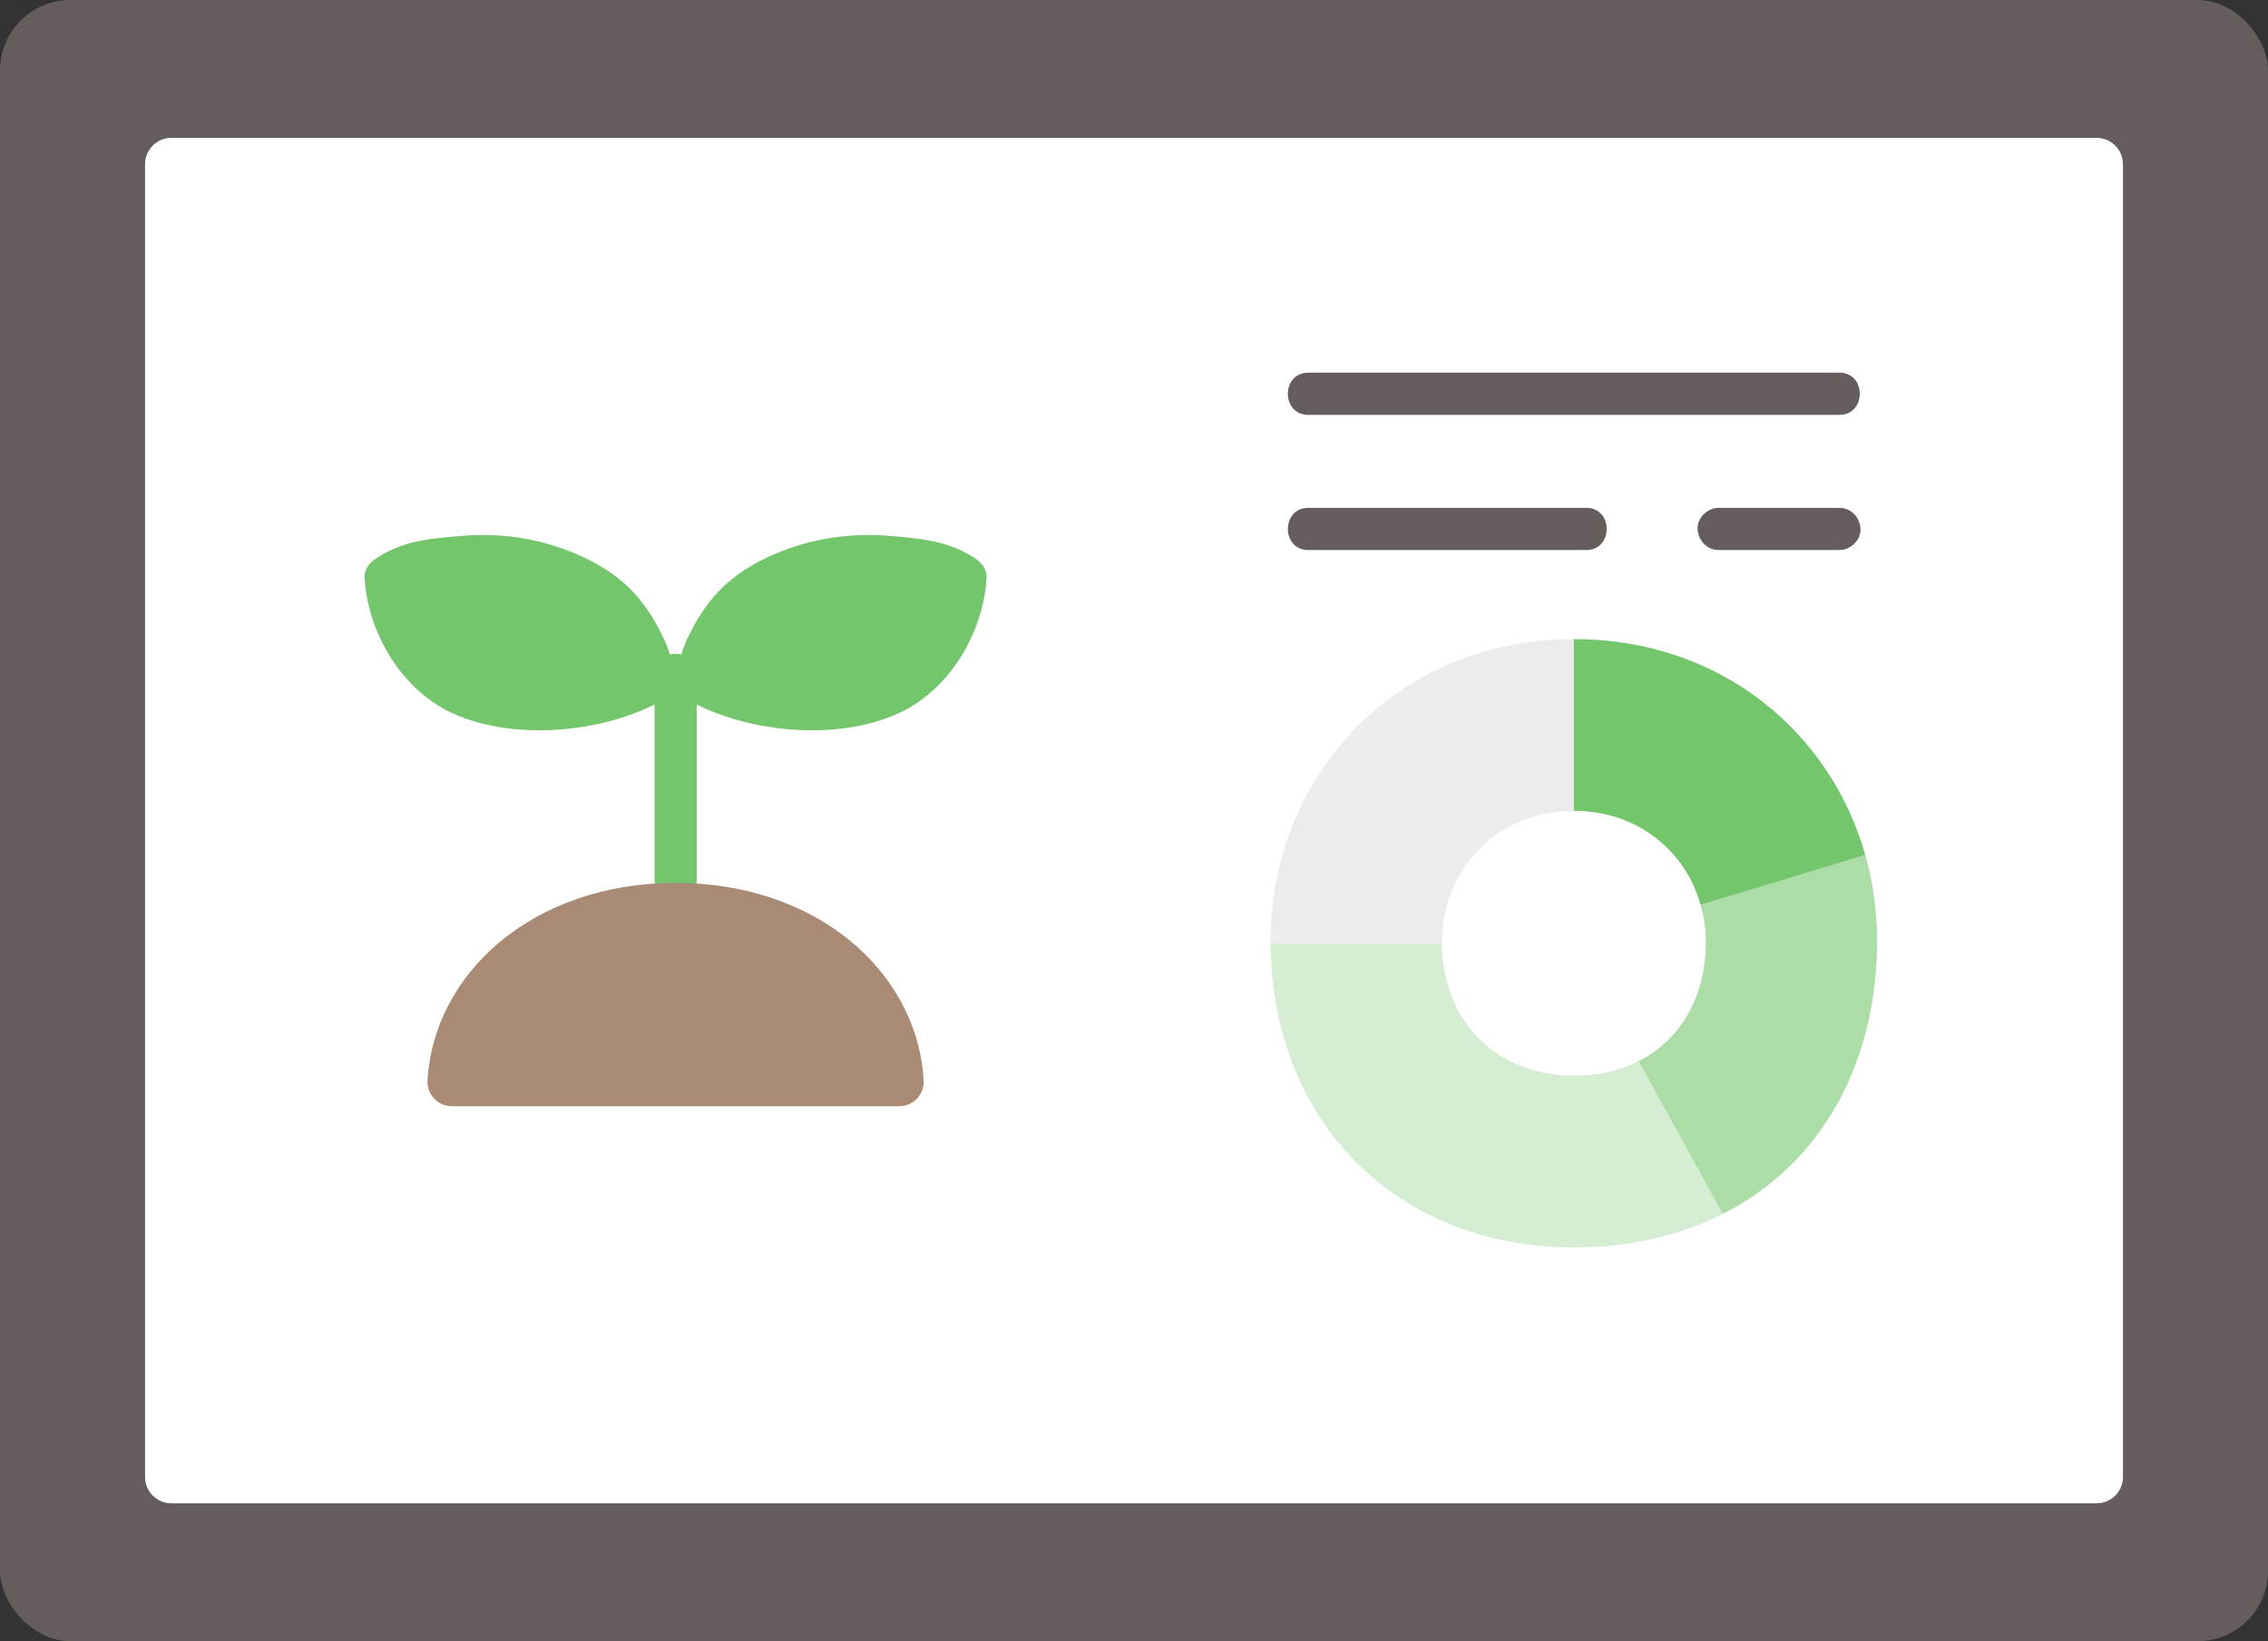 <?xml version="1.0" encoding="UTF-8"?><svg id="b" xmlns="http://www.w3.org/2000/svg" width="258" height="186.711" viewBox="0 0 258 186.711"><rect x="0" y="0" width="258" height="186.711" fill="#333333" stroke="none"/><defs><style>.d{fill:#acdda7;}.e{fill:#fff;}.f{fill:#74c66d;}.g{fill:#a98a75;}.h{fill:#d5eed3;}.i{fill:#ececec;}.j{fill:#645d5c;}</style></defs><g id="c"><rect class="j" y="0" width="258" height="186.711" rx="8" ry="8"/><path class="e" d="M241.5,18.684c0,51.634,0,104.838,0,149.348,0,1.657-1.335,2.991-2.992,2.991-46.085-.001-135.196-.001-219.013-.003-1.657,0-2.994-1.336-2.994-2.993,0-20.273,0-129.078,0-149.348,0-1.657,1.336-2.993,2.993-2.993,24.683,0,194.33,0,219.013,0,1.657,0,2.993,1.34,2.993,2.997Z"/><path class="i" d="M179.03,72.704v19.54c-8.88,0-15.01,6.88-15.01,14.92v.14h-19.48v-.31c0-9.25,3.52-17.81,9.6-24.07,6.07-6.26,14.7-10.22,24.89-10.22Z"/><path class="h" d="M195.8,137.804l.16.31c-4.85,2.46-10.55,3.8-16.93,3.8-19.99,0-34.34-14.1-34.49-34.61h19.48c.06,8.93,6.32,15.07,15.01,15.07,2.78,0,5.26-.58,7.37-1.65,4.01,7.3,7.9,14.35,9.4,17.08Z"/><path class="d" d="M212.19,97.274c.88,3.09,1.34,6.36,1.34,9.72,0,14.27-6.57,25.56-17.57,31.12l-.16-.31c-1.5-2.73-5.39-9.78-9.4-17.08,4.79-2.42,7.65-7.34,7.65-13.56,0-1.46-.2-2.88-.59-4.22l.37-.11c7.75-2.34,15.3-4.63,18.36-5.56Z"/><path class="f" d="M193.83,102.834l-.37.11c-.86-3.06-2.65-5.74-5.14-7.64-2.48-1.92-5.66-3.06-9.29-3.06v-19.54c16.66,0,29.19,10.53,33.16,24.57-3.06.93-10.61,3.22-18.36,5.56Z"/><path class="j" d="M148.824,47.196h60.42c3.089,0,3.094-4.8,0-4.8h-60.42c-3.089,0-3.094,4.8,0,4.8h0Z"/><path class="j" d="M148.824,62.575h31.626c3.089,0,3.094-4.8,0-4.8h-31.626c-3.089,0-3.094,4.8,0,4.8h0Z"/><path class="j" d="M195.512,62.575h13.732c1.255,0,2.458-1.104,2.4-2.4s-1.055-2.4-2.4-2.4h-13.732c-1.255,0-2.458,1.104-2.4,2.4s1.055,2.4,2.4,2.4h0Z"/><path class="f" d="M74.458,76.689c0,7.791,0,15.582,0,23.374,0,3.089,4.8,3.094,4.8,0,0-7.791,0-15.582,0-23.374,0-3.089-4.8-3.094-4.8,0h0Z"/><path class="f" d="M41.479,65.846c-.067-1.019.4-1.74,1.367-2.367,2.799-1.814,5.516-2.205,10.009-2.54,7.342-.548,12.826,1.911,15.526,3.513,3.803,2.256,5.672,5.201,7.059,8.042,1.196,2.452,1.209,4.607,1.398,5.592.065.339-.083.736-.405.943-6.61,4.258-17.718,5.537-25.154,2.021-5.529-2.614-9.389-8.92-9.8-15.204Z"/><path class="f" d="M112.226,65.846c.067-1.019-.4-1.74-1.367-2.367-2.799-1.814-5.516-2.205-10.009-2.54-7.342-.548-12.826,1.911-15.526,3.513-3.803,2.256-5.672,5.201-7.059,8.042-1.196,2.452-1.209,4.607-1.398,5.592-.065.339.083.736.405.943,6.61,4.258,17.718,5.537,25.154,2.021,5.529-2.614,9.389-8.92,9.8-15.204Z"/><path class="g" d="M103.837,116.926c-.378-1.038-.836-2.047-1.372-3.019-4.326-7.897-13.665-13.464-25.603-13.464-16.247,0-27.615,10.312-28.236,22.619h0c0,1.54,1.248,2.788,2.788,2.788,16.96.001,33.92.001,50.879,0,1.54,0,2.788-1.248,2.788-2.788h0c-.109-2.124-.533-4.183-1.244-6.136Z"/></g></svg>